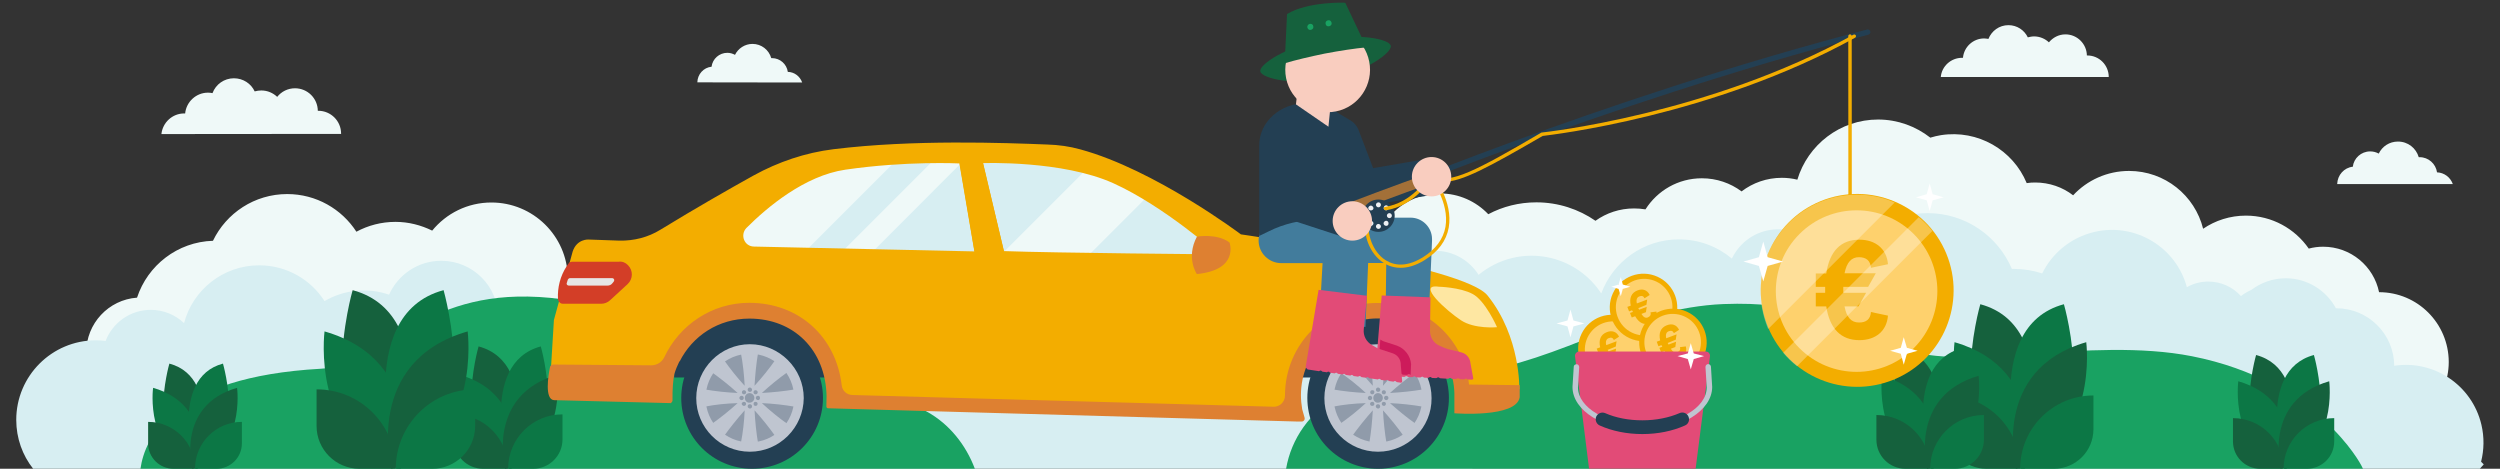 <?xml version="1.0" encoding="utf-8"?>
<!-- Generator: Adobe Illustrator 27.5.0, SVG Export Plug-In . SVG Version: 6.00 Build 0)  -->
<svg version="1.1" id="Layer_1" xmlns="http://www.w3.org/2000/svg" xmlns:xlink="http://www.w3.org/1999/xlink" x="0px" y="0px"
	 viewBox="0 0 1600 300" style="enable-background:new 0 0 1600 300;" xml:space="preserve">
<rect x="0" y="0" width="1600" height="300" fill="#333333" stroke="none"/>
<style type="text/css">
	.st0{fill:#EFF9F8;}
	.st1{fill:#D7EEF2;}
	.st2{fill:#19A262;}
	.st3{fill:#15613D;}
	.st4{fill:#0C7745;}
	.st5{fill:#F3AD00;}
	.st6{fill:#FED16D;}
	.st7{fill:#E24B77;}
	.st8{fill:#BFC5D0;}
	.st9{fill:#233F53;}
	.st10{fill:#FFFFFF;}
	.st11{fill:#909BAA;}
	.st12{fill:#D33E27;}
	.st13{fill:#DE8031;}
	.st14{fill:#E6E6E5;}
	.st15{fill:#FEE7A2;}
	.st16{fill:#427C9C;}
	.st17{fill:#CD1B5B;}
	.st18{fill:#A37038;}
	.st19{fill:#EEF0F3;}
	.st20{fill:#F9CDBF;}
	.st21{fill:#F7CDC0;}
	.st22{enable-background:new    ;}
	.st23{opacity:0.3;}
</style>
<g>
	<g>
		<path class="st0" d="M1522.6,187C1522.5,187,1522.5,187,1522.6,187c-3.4-16.6-18.1-29.1-35.8-29.1c-3.2,0-6.2,0.4-9.2,1.2
			c-8.8-12.7-23.5-21.1-40.2-21.1c-10.2,0-19.6,3.1-27.4,8.4c-5.3-21.3-24.5-37-47.4-37c-14.1,0-26.9,6-35.8,15.6
			c-6.7-5.2-15.2-8.2-24.3-8.2c-1.8,0-3.7,0.1-5.4,0.4c-8.8-21.2-31.2-34.4-54.9-30.7c-2.3,0.4-4.6,0.9-6.8,1.6
			c-9.2-7.2-20.8-11.6-33.4-11.6c-24.4,0-45,16.2-51.7,38.5c-3.2-0.8-6.5-1.2-9.9-1.2c-9.7,0-18.6,3.2-25.8,8.7
			c-7.1-5.3-15.9-8.4-25.4-8.4c-15.2,0-28.5,7.9-36.1,19.9c-2.4-0.4-4.8-0.6-7.3-0.6c-9.2,0-17.7,2.9-24.7,7.9
			c-10.7-7.4-23.8-11.8-37.8-11.8c-11.1,0-21.6,2.7-30.8,7.6c-7.8-8.2-18.8-13.3-30.9-13.3c-15.3,0-28.8,8.1-36.3,20.2
			c-3.1-0.4-6.2-0.7-9.4-0.7c-29,0-53.6,18.5-62.8,44.3c-5.3-2.4-11.2-3.7-17.5-3.7c-14.5,0-27.3,7.2-35,18.2
			c-5.3-17.6-21.6-30.4-40.9-30.4c-22.5,0-41,17.5-42.5,39.6c-2.6,1-5,2.3-7.3,3.7c-9.7-9.6-23.1-15.5-37.8-15.5
			c-13.6,0-26.1,5.1-35.6,13.4c-8.9-24.2-32.2-41.5-59.6-41.5c-17.4,0-33.2,7-44.6,18.4c0.2-1.7,0.3-3.4,0.3-5.1
			c0-22.1-17.9-40.1-40.1-40.1c-18.9,0-34.7,13-38.9,30.6c-3.8-1.2-7.9-1.9-12.1-1.9c-9.2,0-17.7,3.1-24.5,8.3
			c-4.2-2-8.8-3.4-13.6-4.1c-0.5-26.5-22.2-47.9-48.9-47.9c-15.3,0-28.9,7-37.9,18c-7.1-3.5-15.1-5.6-23.5-5.6
			c-9.1,0-17.6,2.3-25,6.3c-9.4-14.5-25.7-24.1-44.3-24.1c-20.9,0-39,12.2-47.5,29.9c-22.7,0.7-41.8,15.7-48.6,36.4
			c-18.2,1.3-32.5,16.5-32.5,35c0,19.4,15.7,35.1,35.1,35.1c8.3,0,15.9-2.9,21.9-7.7c7.6,4.2,16.3,6.6,25.6,6.6
			c20.9,0,39-12.2,47.5-29.9c8.5-0.3,16.4-2.5,23.4-6.3c9.4,14.5,25.7,24.1,44.3,24.1c18.3,0,34.4-9.3,43.8-23.4
			c3.4,1.3,6.9,2.2,10.6,2.8c0.5,26.5,22.2,47.9,48.9,47.9c16.9,0,31.8-8.6,40.6-21.6c1.5,0.2,3,0.3,4.6,0.3
			c18.9,0,34.7-13,38.9-30.6c3.8,1.2,7.9,1.9,12.1,1.9c8.8,0,16.8-2.8,23.4-7.6c-1.6,5.6-2.5,11.6-2.5,17.7
			c0,20.4,9.6,38.6,24.6,50.2h77.7c2.9-2.2,5.6-4.7,8-7.4c1.3,2.6,2.8,5,4.5,7.4h130.1c9.6-7.2,16.1-18.4,17-31.1
			c7.8-3.1,14.5-8.4,19.3-15.2c5.3,17.6,21.6,30.4,40.9,30.4c12.5,0,23.7-5.3,31.5-13.9c12.2,13.1,29.5,21.3,48.8,21.3
			c25.4,0,47.4-14.2,58.7-35c12.2,13,29.5,21.2,48.7,21.2c28.9,0,53.4-18.3,62.7-44c15.1-0.1,28.4-8,35.9-19.9
			c2.4,0.4,4.8,0.6,7.3,0.6c9.7,0,18.6-3.2,25.8-8.7c7.1,5.3,15.9,8.4,25.4,8.4c15.6,0,29.2-8.3,36.6-20.8c7.5,3.9,16,6.1,25,6.1
			c7.6,0,14.8-1.6,21.3-4.4c10,6.2,22.2,9,34.7,7c5-0.8,9.6-2.3,13.9-4.3c7.4,8.7,18.3,14.2,30.6,14.2c8.5,0,16.3-2.6,22.8-7.1
			c8.1,9.6,19.8,16,33,17.2c5.9,14.8,20.3,25.2,37.2,25.2c5.9,0,11.5-1.3,16.6-3.6c7.4,4.5,16.1,7.1,25.4,7.1
			c11.4,0,21.9-3.9,30.2-10.4c3.2,2,6.7,3.5,10.4,4.4c0,0.6,0,1.3,0,1.9c0,24.6,20,44.6,44.6,44.6c24.6,0,44.6-20,44.6-44.6
			C1567.1,206.9,1547.2,187,1522.6,187z"/>
	</g>
	<g>
		<path class="st1" d="M942.3,185.9l-3.6,1.2c-6-8.3-15.7-13.7-26.7-13.7c-15.3,0-28.2,10.5-31.8,24.6c-6.1-2.4-12.7-3.7-19.6-3.7
			c-22.8,0-42.3,14.4-49.9,34.5c-5.6-2-11.7-3.1-18-3.1c-18.6,0-34.9,9.6-44.3,24.1l-2.9,0.9c2-3.4,3.4-7.1,4-11.2
			c2.9-17.9-9.1-34.8-27-37.7s-34.8,9.1-37.7,27c-0.2,1.3-0.3,2.6-0.4,3.9c-12,1.2-22.6,7.3-29.5,16.4c-2.7-5.1-6.2-9.9-10.4-14.2
			c-22.1-22.1-57.4-22.8-80.4-2.3c-1.4-1.8-3-3.6-4.7-5.3c-22.9-22.9-60-22.9-82.9,0c-1.5,1.5-2.8,3-4.1,4.5
			c-6.8-19.3-25.2-33.1-46.9-33.1c-12.5,0-24,4.6-32.7,12.3c-5.1-6.5-13.1-10.7-22-10.7c-8.7,0-16.5,4-21.6,10.2
			c-5.4-4.4-12.2-7.1-19.7-7.1c-3.7,0-7.3,0.7-10.6,1.9c0-0.6,0-1.2,0-1.9c0-20.2-16.3-36.5-36.5-36.5c-14.9,0-27.7,8.9-33.4,21.7
			c-13.5-4.7-28.7-3.3-41.3,4.1c-8.8-13.8-24.3-22.9-41.8-22.9c-23.1,0-42.5,15.7-48.1,37c-5.6-5.3-13.1-8.5-21.3-8.5
			c-13.2,0-24.5,8.3-28.9,19.9c-2.1-0.3-4.1-0.4-6.3-0.4c-28.1,0-50.9,22.8-50.9,50.9c0,11.8,4,22.7,10.8,31.3h921.1v-81.3
			c1.6-3.9,2.5-8.1,2.5-12.6s-0.9-8.7-2.5-12.6V185.9z"/>
	</g>
	<g>
		<path class="st1" d="M1588.1,271.8c-6-25.4-30.5-41.6-55.8-37.7c-0.1-20.3-16.6-36.8-37-36.8c-0.1,0-0.2,0-0.3,0
			c-6.2-11.4-18.2-19.2-32.1-19.2c-8.3,0-15.9,2.8-22,7.4c-2.4,1.1-4.7,2.4-6.7,4c-5.1-5.7-12.6-9.3-20.9-9.3c-5,0-9.7,1.3-13.7,3.6
			c-6.9-25.6-32.9-41.4-59-35.4c-15.2,3.5-27.2,13.6-33.6,26.6c-5.7-1.9-11.9-2.9-18.2-2.9c-0.4,0-0.8,0-1.2,0
			c-8.9-21-29.7-35.7-54-35.7c-5.6,0-10.9,0.8-16,2.2c-7.7-8.5-18.9-13.8-31.3-13.8c-16.6,0-31,9.6-37.9,23.6
			c-4.9-1.6-10.3-2.1-15.7-1.2c-11,1.8-19.8,8.9-24.3,18.3c-9.2-7.7-21-12.3-33.9-12.3c-22.8,0-42.2,14.4-49.7,34.6
			c-7.2-11-18.5-19.4-32.3-22.7c-16.9-4-33.7,0.5-46.2,10.8c-5.8-9.2-16.1-15.4-27.8-15.4c-15.6,0-28.7,10.9-32,25.6l-0.8-0.3V300
			h701.4l2.5-2.8l-1.7-1.7C1589.8,287.9,1590,279.9,1588.1,271.8z"/>
	</g>
	<g>
		<path class="st2" d="M1402.9,228c-65-12.8-148,10.2-184-4.8c-44.1-18.4-67.7-30.5-115.9-28.6c-28.3,1.1-58.9,10.7-78.8,18.7
			c-28.2,11.4-53.7,21.3-84.1,26.2c-27.9,4.5-58.2,1.7-83.1,14.2c-18.5,9.3-30.7,27.3-33.9,46.3h689.2l-1.1-2.2
			C1511.2,297.8,1483.5,243.9,1402.9,228z"/>
	</g>
	<g>
		<path class="st2" d="M427,213.6c-20.6-9.2-48.7-23.1-89.2-23.8c-71.1-1.2-94.1,44.1-132.6,46.2c-94.8,5.3-112.5,44.1-115.3,64h534
			c-5.7-15.2-16.3-28.6-30.6-36.5c-25.3-13.9-51.2-26.8-79.7-31.8C482.7,226.2,455.7,226.3,427,213.6z"/>
	</g>
	<g>
		<g>
			<path class="st3" d="M326.8,300c0,0,20.3-67.3-20.5-78.3C306.3,221.7,287,287.7,326.8,300z"/>
		</g>
		<g>
			<path class="st4" d="M325.6,300c0,0-20.3-67.3,20.5-78.3C346.1,221.7,365.3,287.7,325.6,300z"/>
		</g>
		<g>
			<path class="st4" d="M327.5,300c0,0,12.2-47.1-33.5-60.2C294,239.8,287.7,288.5,327.5,300z"/>
		</g>
		<g>
			<path class="st3" d="M323.2,300c0,0-12.2-47.1,33.5-60.2C356.7,239.8,363,288.5,323.2,300z"/>
		</g>
		<g>
			<path class="st3" d="M325.2,300h-16c-10.4,0-18.8-8.4-18.8-18.8v-16l0,0C309.6,265.1,325.2,280.7,325.2,300L325.2,300z"/>
		</g>
		<g>
			<path class="st4" d="M325.2,300h16c10.4,0,18.8-8.4,18.8-18.8v-16l0,0C340.8,265.1,325.2,280.7,325.2,300L325.2,300z"/>
		</g>
	</g>
	<g>
		<g>
			<path class="st3" d="M255.7,300c0,0,29.7-98.3-30-114.3C225.7,185.7,197.6,282.1,255.7,300z"/>
		</g>
		<g>
			<path class="st4" d="M253.9,300c0,0-29.7-98.3,30-114.3C283.8,185.7,311.9,282.1,253.9,300z"/>
		</g>
		<g>
			<path class="st4" d="M256.6,300c0,0,17.8-68.7-48.9-87.9C207.7,212.1,198.6,283.2,256.6,300z"/>
		</g>
		<g>
			<path class="st3" d="M250.4,300c0,0-17.8-68.7,48.9-87.9C299.3,212.1,308.5,283.2,250.4,300z"/>
		</g>
		<g>
			<path class="st3" d="M253.3,300H230c-15.1,0-27.4-12.3-27.4-27.4v-23.4l0,0C230.7,249.1,253.3,271.9,253.3,300L253.3,300z"/>
		</g>
		<g>
			<path class="st4" d="M253.3,300h23.4c15.1,0,27.4-12.3,27.4-27.4v-23.4l0,0C276.1,249.1,253.3,271.9,253.3,300L253.3,300z"/>
		</g>
	</g>
	<g>
		<g>
			<path class="st3" d="M126.1,300c0,0,17.5-57.9-17.7-67.3C108.4,232.7,91.9,289.4,126.1,300z"/>
		</g>
		<g>
			<path class="st4" d="M125,300c0,0-17.5-57.9,17.7-67.3C142.7,232.7,159.2,289.4,125,300z"/>
		</g>
		<g>
			<path class="st4" d="M126.7,300c0,0,10.5-40.4-28.7-51.8C97.9,248.2,92.5,290.1,126.7,300z"/>
		</g>
		<g>
			<path class="st3" d="M123,300c0,0-10.5-40.4,28.7-51.8C151.8,248.2,157.2,290.1,123,300z"/>
		</g>
		<g>
			<path class="st3" d="M124.8,300H111c-8.9,0-16.2-7.2-16.2-16.2V270l0,0C111.3,270,124.8,283.4,124.8,300L124.8,300z"/>
		</g>
		<g>
			<path class="st4" d="M124.8,300h13.8c8.9,0,16.2-7.2,16.2-16.2V270l0,0C138.2,270,124.8,283.4,124.8,300L124.8,300z"/>
		</g>
	</g>
	<g>
		<g>
			<path class="st3" d="M1295,300c0,0,27.3-90.5-27.6-105.3C1267.4,194.7,1241.5,283.4,1295,300z"/>
		</g>
		<g>
			<path class="st4" d="M1293.3,300c0,0-27.3-90.5,27.6-105.3C1320.9,194.7,1346.8,283.4,1293.3,300z"/>
		</g>
		<g>
			<path class="st4" d="M1295.9,300c0,0,16.4-63.3-45-81C1250.9,219,1242.4,284.5,1295.9,300z"/>
		</g>
		<g>
			<path class="st3" d="M1290.2,300c0,0-16.4-63.3,45-81C1335.2,219,1343.6,284.5,1290.2,300z"/>
		</g>
		<g>
			<path class="st3" d="M1292.9,300h-21.6c-14,0-25.3-11.3-25.3-25.3v-21.6l0,0C1271.9,253.1,1292.9,274.2,1292.9,300L1292.9,300z"
				/>
		</g>
		<g>
			<path class="st4" d="M1292.9,300h21.6c14,0,25.3-11.3,25.3-25.3v-21.6l0,0C1313.8,253.1,1292.9,274.2,1292.9,300L1292.9,300z"/>
		</g>
	</g>
	<g>
		<g>
			<path class="st3" d="M1463,300c0,0,18.9-62.6-19.1-72.8C1443.9,227.2,1426,288.6,1463,300z"/>
		</g>
		<g>
			<path class="st4" d="M1461.8,300c0,0-18.9-62.6,19.1-72.8C1480.9,227.2,1498.8,288.6,1461.8,300z"/>
		</g>
		<g>
			<path class="st4" d="M1463.6,300c0,0,11.3-43.7-31.1-56C1432.5,244,1426.6,289.3,1463.6,300z"/>
		</g>
		<g>
			<path class="st3" d="M1459.6,300c0,0-11.3-43.7,31.1-56C1490.7,244,1496.6,289.3,1459.6,300z"/>
		</g>
		<g>
			<path class="st3" d="M1461.5,300h-14.9c-9.7,0-17.5-7.8-17.5-17.5v-14.9l0,0C1447,267.6,1461.5,282.1,1461.5,300L1461.5,300z"/>
		</g>
		<g>
			<path class="st4" d="M1461.5,300h14.9c9.7,0,17.5-7.8,17.5-17.5v-14.9l0,0C1476,267.6,1461.5,282.1,1461.5,300L1461.5,300z"/>
		</g>
	</g>
	<g>
		<g>
			<path class="st3" d="M1236.9,300c0,0,20.1-66.5-20.3-77.3C1216.6,222.7,1197.6,287.9,1236.9,300z"/>
		</g>
		<g>
			<path class="st4" d="M1235.6,300c0,0-20.1-66.5,20.3-77.3C1255.9,222.7,1274.9,287.9,1235.6,300z"/>
		</g>
		<g>
			<path class="st4" d="M1237.5,300c0,0,12-46.4-33-59.5C1204.5,240.5,1198.2,288.6,1237.5,300z"/>
		</g>
		<g>
			<path class="st3" d="M1233.3,300c0,0-12-46.4,33-59.5C1266.3,240.5,1272.6,288.6,1233.3,300z"/>
		</g>
		<g>
			<path class="st3" d="M1235.3,300h-15.8c-10.3,0-18.6-8.3-18.6-18.6v-15.8l0,0C1219.9,265.6,1235.3,281,1235.3,300L1235.3,300z"/>
		</g>
		<g>
			<path class="st4" d="M1235.3,300h15.8c10.3,0,18.6-8.3,18.6-18.6v-15.8l0,0C1250.7,265.6,1235.3,281,1235.3,300L1235.3,300z"/>
		</g>
	</g>
	<g>
		<path class="st0" d="M218.3,85.7c0-0.1,0-0.1,0-0.2c0-8.1-6.6-14.6-14.6-14.6c-0.1,0-0.2,0-0.3,0c-0.1-8-6.6-14.4-14.6-14.4
			c-4.6,0-8.7,2.1-11.4,5.5c-2.6-2.5-6.2-4.1-10.1-4.1c-1.5,0-2.9,0.2-4.3,0.6c-2.3-5-7.4-8.4-13.3-8.4c-6.3,0-11.6,3.9-13.7,9.5
			c-1-0.2-1.9-0.3-2.9-0.3c-7.6,0-13.9,5.9-14.6,13.3c-0.2,0-0.4,0-0.6,0c-7.6,0-13.8,5.8-14.6,13.2L218.3,85.7L218.3,85.7z"/>
	</g>
	<g>
		<path class="st0" d="M513.4,52.8c-1.4-3.9-4.9-6.7-9.2-6.8c-0.7-5-5-8.8-10.1-8.8c-0.2,0-0.3,0-0.5,0c-1.5-5.3-6.3-9.1-12-9.1
			c-4.9,0-9.2,2.9-11.2,7c-1.5-0.8-3.1-1.3-4.9-1.3c-5.2,0-9.5,3.9-10.1,8.9c-5.1,0.5-9,4.8-9.1,10L513.4,52.8L513.4,52.8z"/>
	</g>
	<g>
		<path class="st0" d="M1569.8,117.8c-1.6-4.4-5.5-7.3-10.1-7.5c-0.8-5.5-5.5-9.7-11.1-9.7c-0.2,0-0.3,0-0.6,0
			c-1.7-5.8-6.9-10-13.3-10c-5.5,0-10.1,3.1-12.3,7.7c-1.7-0.9-3.4-1.4-5.5-1.4c-5.8,0-10.5,4.4-11.1,9.8c-5.6,0.6-9.8,5.3-10,11.1
			H1569.8L1569.8,117.8z"/>
	</g>
	<g>
		<path class="st0" d="M1349.6,49.3L1349.6,49.3c0-7.7-6.2-13.8-13.7-13.8c-0.1,0-0.3,0-0.3,0c-0.1-7.4-6.2-13.5-13.7-13.5
			c-4.4,0-8.1,2.1-10.6,5.1c-2.4-2.3-5.8-3.8-9.5-3.8c-1.4,0-2.7,0.3-4,0.6c-2.2-4.6-6.9-7.8-12.4-7.8c-5.9,0-10.8,3.7-12.8,8.8
			c-0.9-0.1-1.8-0.3-2.7-0.3c-7.2,0-13,5.5-13.6,12.4c-0.3,0-0.4,0-0.6,0c-7.1,0-13,5.4-13.6,12.3h107.6L1349.6,49.3L1349.6,49.3z"
			/>
	</g>
	<g>
		<g>
			<g>
				<g>
					<g>
						<g>
							<g>
								
									<ellipse transform="matrix(0.436 -0.9 0.9 0.436 380.601 1054.452)" class="st5" cx="1032" cy="223.4" rx="21.6" ry="21.6"/>
							</g>
						</g>
						<g>
							<g>
								
									<ellipse transform="matrix(0.987 -0.162 0.162 0.987 -22.553 170.484)" class="st6" cx="1032.1" cy="223.3" rx="18" ry="18"/>
							</g>
						</g>
						<g>
							<g>
								<path class="st5" d="M1036.7,226.6l3.8-0.5c1,3.3-0.5,6.2-4,7.4c-3.8,1.5-7.1,0-9.6-4.4l-2.2,0.8l-1.1-2.9l1.9-0.7l-0.3-0.5
									c-0.1-0.1-0.1-0.4-0.3-0.5l-1.9,0.7l-1.1-2.9l2.2-0.8c-1.1-4.9,0.4-8.2,4.2-9.7c3.4-1.4,6.4-0.3,7.9,2.9l-3.3,2.1
									c-0.7-1.5-1.8-1.8-3.3-1.2c-1.5,0.5-2.2,2.1-1.6,4.5l6.6-2.5l-0.5,3.4l-5.2,2.1l0.3,0.5c0.1,0.1,0.1,0.4,0.3,0.5l4.8-1.8
									l-0.5,3.4l-2.9,1.1c1.4,2.2,2.7,2.9,4.2,2.2C1036.6,229.2,1037.3,228.1,1036.7,226.6z"/>
							</g>
						</g>
					</g>
				</g>
				<g>
					<g>
						<g>
							<g>
								
									<ellipse transform="matrix(0.417 -0.909 0.909 0.417 434.531 1070.653)" class="st5" cx="1051.6" cy="196.7" rx="21.6" ry="21.6"/>
							</g>
						</g>
						<g>
							<g>
								
									<ellipse transform="matrix(0.908 -0.42 0.42 0.908 14.651 459.802)" class="st6" cx="1051.8" cy="196.6" rx="18.1" ry="18.1"/>
							</g>
						</g>
						<g>
							<g>
								<path class="st5" d="M1056.3,199.9l3.8-0.5c1,3.3-0.5,6.2-4,7.4c-3.8,1.5-7.1,0-9.6-4.4l-2.2,0.8l-1.1-2.9l1.9-0.7l-0.3-0.5
									c-0.1-0.1-0.1-0.4-0.3-0.5l-1.9,0.7l-1.1-2.9l2.2-0.8c-1.1-4.9,0.4-8.2,4.2-9.7c3.4-1.4,6.4-0.3,7.9,2.9l-3.3,2.1
									c-0.7-1.5-1.8-1.8-3.3-1.2c-1.5,0.5-2.2,2.1-1.6,4.5l6.6-2.5l-0.5,3.4l-5.2,2.1l0.3,0.5c0.1,0.1,0.1,0.4,0.3,0.5l4.8-1.8
									l-0.5,3.4l-2.9,1.1c1.4,2.2,2.7,2.9,4.2,2.2C1056.1,202.5,1056.8,201.4,1056.3,199.9z"/>
							</g>
						</g>
					</g>
				</g>
				<g>
					<g>
						<g>
							<g>
								
									<ellipse transform="matrix(0.417 -0.909 0.909 0.417 425.251 1100.826)" class="st5" cx="1070.4" cy="219" rx="21.6" ry="21.6"/>
							</g>
						</g>
						<g>
							<g>
								<path class="st6" d="M1087.4,212.5c3.6,9.3-1.1,19.8-10.4,23.4c-9.3,3.6-19.8-1.1-23.4-10.4c-3.6-9.3,1.1-19.8,10.4-23.4
									C1073.4,198.5,1083.9,203.2,1087.4,212.5z"/>
							</g>
						</g>
						<g>
							<g>
								<path class="st5" d="M1075.1,222.2l3.8-0.5c1,3.3-0.5,6.2-4,7.4c-3.8,1.5-7.1,0-9.6-4.4l-2.2,0.8l-1.1-2.9l1.9-0.7l-0.3-0.5
									c-0.1-0.1-0.1-0.4-0.3-0.5l-1.9,0.7l-1.1-2.9l2.2-0.8c-1.1-4.9,0.4-8.2,4.2-9.7c3.4-1.4,6.4-0.3,7.9,2.9l-3.3,2.1
									c-0.7-1.5-1.8-1.8-3.3-1.2c-1.5,0.5-2.2,2.1-1.6,4.5l6.6-2.5l-0.5,3.4l-5.2,2.1l0.3,0.5c0.1,0.1,0.1,0.4,0.3,0.5l4.8-1.8
									l-0.5,3.4l-2.9,1.1c1.4,2.2,2.7,2.9,4.2,2.2C1075,224.8,1075.7,223.7,1075.1,222.2z"/>
							</g>
						</g>
					</g>
				</g>
				<g>
					<g>
						<path class="st7" d="M1017,300h68.2l9.2-72.1c0.1-1.5-1-2.9-2.6-2.9h-81.2c-1.5,0-2.7,1.4-2.6,2.9L1017,300z"/>
					</g>
				</g>
				<g>
					<g>
						<path class="st8" d="M1051.1,275.2c-24.6,0-44.7-12.3-44.7-27.5v-0.1l0.8-12.9c0-1,1-1.6,1.9-1.6c1,0,1.6,1,1.6,1.9l-0.8,12.9
							c0,13.1,18.5,23.9,41.2,23.9s41.2-10.7,41.2-23.9l-0.8-13c0-1,0.7-1.8,1.6-1.9c1,0,1.8,0.7,1.9,1.6l0.8,13
							C1095.8,262.8,1075.8,275.2,1051.1,275.2z"/>
					</g>
				</g>
				<g>
					<g>
						<path class="st9" d="M1051.1,277.8c-9.8,0-19.3-1.9-27.3-5.5c-2.2-1-3.1-3.6-2.2-5.7c1-2.2,3.6-3.1,5.7-2.2
							c6.8,3,15,4.6,23.8,4.6c8.6,0,16.8-1.6,23.8-4.6c2.2-1,4.8,0,5.7,2.2c1,2.2,0,4.8-2.2,5.7
							C1070.4,275.9,1060.9,277.8,1051.1,277.8z"/>
					</g>
				</g>
			</g>
			<g>
				<g>
					<polygon class="st10" points="1005.1,198.1 1007,205.1 1014,207 1007,208.9 1005.1,215.9 1003.2,208.9 996.2,207 1003.2,205.1 
											"/>
				</g>
			</g>
			<g>
				<g>
					<polygon class="st10" points="1037.3,177.3 1038.6,182.1 1043.4,183.5 1038.6,184.9 1037.3,189.6 1035.9,184.9 1031.2,183.5 
						1035.9,182.1 					"/>
				</g>
			</g>
			<g>
				<g>
					<polygon class="st10" points="1082.1,219.6 1084,226.2 1090.6,227.9 1084,229.8 1082.1,236.4 1080.2,229.8 1073.6,227.9 
						1080.2,226.2 					"/>
				</g>
			</g>
		</g>
		<g>
			<g>
				<g>
					<g>
						<g>
							<rect x="431.5" y="197.2" class="st9" width="519.6" height="44.4"/>
						</g>
						<g>
							<path class="st1" d="M436,158.9c0,0,97.8-70.3,183-60.9c85.3,9.4,109.5,7.4,181.2,68.8l-248.3,9.3L436,158.9z"/>
						</g>
						<g>
							<g>
								<path class="st0" d="M695.8,107.9l-61.5,61.5l32.7,1.2l26.3-3.8l41.7-41.7C723.2,119.1,709.9,113.1,695.8,107.9z"/>
							</g>
							<g>
								<path class="st0" d="M453.2,166.7l54.2,2.1l72.2-72.2c-26,2.9-46.2,4.6-64,7.8L453.2,166.7z"/>
							</g>
							<g>
								<path class="st0" d="M618.7,100.8c-5.1-1.5-10.1-3-15.3-4.2l-70.2,70.2l18.9,0.7L618.7,100.8z"/>
							</g>
						</g>
						<g>
							<path class="st5" d="M952.1,189.2c-15-19-157.9-39.2-157.9-39.2s-55-41.4-102.8-54.4c-6.8-1.9-13.9-2.9-21.1-3.1
								c-27.5-1.1-85.9-3.3-136.9,3c-17.9,2.2-35.3,8.1-51.1,16.8c-15.3,8.5-36.9,20.8-59.6,34.7c-7.9,4.9-17.1,7.2-26.3,7
								l-19.8-0.7c0,0-7.4-0.5-10.1,7.7l-12,43.8l-2.6,42.7l69.7,6l4-1.8c0-27.8,26.5-52.1,54.4-51.4c26.9,0.5,53.1,24.5,53.1,51.4
								c0,1.8,0,4.6-0.1,6.3l295.6,8.2c-1.2-4.4-0.4-10.5-0.4-15.2c0-27.3,25.8-50.2,53.2-50.2s52.8,24.3,52.8,51.7
								c0,1.4,0.8,3.6,0.7,4.8l37.5-8.2C972.3,248.9,973.4,215.8,952.1,189.2z M482.5,157.8c-6.2-0.1-9-7.5-4.8-11.9
								c13.3-13.3,37.3-33.5,63.3-37.3c39.1-5.7,73-4,73-4l9.6,56.3L482.5,157.8z M642.5,160.7l-13.3-56.3c0,0,50.7-1.9,83.4,12.9
								s67.1,45.5,67.1,45.5S675.4,161.9,642.5,160.7z"/>
						</g>
						<g>
							<path class="st11" d="M843.8,254.7c0,21.1,17.1,38.3,38.3,38.3c21.1,0,38.3-17.2,38.3-38.3c0-21.2-17.1-38.3-38.3-38.3
								C860.9,216.4,843.8,233.5,843.8,254.7z"/>
						</g>
						<g>
							<path class="st11" d="M440.4,254.7c0,21.1,17.2,38.3,38.3,38.3c21.1,0,38.2-17.2,38.2-38.3c0-21.2-17.1-38.3-38.2-38.3
								C457.5,216.4,440.4,233.5,440.4,254.7z"/>
						</g>
						<g>
							<path class="st9" d="M836.7,254.7c0,25,20.2,45.3,45.3,45.3c24.9,0,45.3-20.2,45.3-45.3c0-25-20.4-45.4-45.3-45.4
								C856.9,209.5,836.7,229.7,836.7,254.7z M850.6,254.7c0-17.4,13.9-31.5,31.3-31.5c17.4,0,31.3,14.1,31.3,31.5
								c0,17.2-13.9,31.3-31.3,31.3C864.7,286.1,850.6,272,850.6,254.7z"/>
						</g>
						<g>
							<path class="st8" d="M881.9,289.1c-19,0-34.3-15.5-34.3-34.3c0-19,15.5-34.5,34.3-34.5c19,0,34.3,15.5,34.3,34.5
								C916.4,273.7,900.9,289.1,881.9,289.1L881.9,289.1z M881.9,226.4c-15.7,0-28.3,12.7-28.3,28.4c0,15.6,12.7,28.3,28.3,28.3
								s28.3-12.7,28.3-28.3C910.4,239.1,897.6,226.4,881.9,226.4L881.9,226.4z"/>
						</g>
						<g>
							<path class="st8" d="M852.9,260.3c7.1-1.4,14.1-2.1,21.2-2.3c-5.2,4.8-10.8,9.3-16.7,13.4c2.6,2.7,5.2,5.3,7.8,7.9
								c4.1-5.7,8.6-11.3,13.4-16.7c-0.4,7.1-1.1,14.2-2.3,21.3c3.7,0,7.4,0,11.1,0c-1.2-7-1.9-14.1-2.3-21.3
								c4.8,5.3,9.3,10.9,13.4,16.7c2.6-2.6,5.2-5.2,7.8-7.9c-5.9-4.1-11.3-8.6-16.7-13.4c7.1,0.3,14.2,1.1,21.3,2.3
								c0-3.7,0-7.5,0-11.1c-7.1,1.2-14.1,1.9-21.3,2.3c5.3-4.8,10.8-9.3,16.7-13.4c-2.6-2.6-5.2-5.3-7.8-7.9
								c-4.1,5.9-8.6,11.3-13.4,16.7c0.4-7.1,1.1-14.2,2.3-21.3c-3.7,0-7.4,0-11.1,0c1.2,7.1,1.9,14.2,2.3,21.3
								c-4.8-5.2-9.3-10.8-13.4-16.7c-2.6,2.6-5.2,5.2-7.8,7.9c5.9,4.1,11.5,8.5,16.7,13.4c-7.1-0.3-14.2-1.1-21.2-2.3
								C852.9,252.8,852.9,256.7,852.9,260.3z M879.2,252c-0.5,0.5-1.4,0.5-1.9,0c-0.5-0.5-0.5-1.4,0-1.9c0.5-0.5,1.4-0.5,2.1,0
								C879.7,250.6,879.7,251.5,879.2,252z M883.4,249.4c0,0.8-0.5,1.4-1.4,1.4c-0.8,0-1.4-0.5-1.4-1.4c0-0.7,0.5-1.4,1.4-1.4
								C882.7,248,883.4,248.7,883.4,249.4z M886.6,252c-0.4,0.5-1.2,0.5-1.9,0c-0.5-0.5-0.5-1.4,0-1.9c0.5-0.5,1.4-0.5,1.9,0
								C887.1,250.6,887.1,251.5,886.6,252z M887.2,256.1c-0.8,0-1.4-0.7-1.4-1.4c0-0.8,0.5-1.4,1.4-1.4c0.7,0,1.4,0.5,1.4,1.4
								C888.6,255.4,887.9,256.1,887.2,256.1z M884.7,257.5c0.5-0.4,1.4-0.4,1.9,0c0.5,0.5,0.5,1.4,0,1.9c-0.4,0.5-1.2,0.5-1.9,0
								C884.2,258.8,884.2,258,884.7,257.5z M880.5,260.1c0-0.8,0.5-1.4,1.4-1.4s1.4,0.5,1.4,1.4c0,0.7-0.5,1.4-1.4,1.4
								C881.2,261.3,880.5,260.8,880.5,260.1z M878.9,254.7c0-1.8,1.4-3.1,3-3.1c1.8,0,3.1,1.4,3.1,3.1c0,1.6-1.4,3-3.1,3
								C880.3,257.9,878.9,256.4,878.9,254.7z M877.3,257.5c0.5-0.4,1.4-0.5,1.9,0c0.5,0.5,0.5,1.4,0.1,1.9c-0.7,0.5-1.5,0.5-2.1,0
								C876.7,258.8,876.7,258,877.3,257.5z M875.4,254.7c0-0.8,0.7-1.4,1.4-1.4c0.7,0,1.4,0.5,1.4,1.4c0,0.7-0.5,1.4-1.4,1.4
								C876,256.1,875.4,255.4,875.4,254.7z"/>
						</g>
						<g>
							<path class="st9" d="M436,254.7c0,25,20.2,45.3,45.3,45.3c25,0,45.4-20.2,45.4-45.3c0-25-20.4-45.4-45.4-45.4
								C456.2,209.5,436,229.7,436,254.7z M449.8,254.7c0-17.4,14.1-31.5,31.3-31.5c17.4,0,31.5,14.1,31.5,31.5
								c0,17.2-14.1,31.3-31.5,31.3C463.9,286.1,449.8,272.1,449.8,254.7z"/>
						</g>
						<g>
							<path class="st8" d="M479.9,289.1c-19,0-34.3-15.5-34.3-34.3c0-19,15.5-34.5,34.3-34.5s34.5,15.5,34.5,34.5
								C514.2,273.7,498.8,289.1,479.9,289.1L479.9,289.1z M479.9,226.4c-15.6,0-28.3,12.7-28.3,28.4c0,15.6,12.7,28.3,28.3,28.3
								c15.7,0,28.4-12.7,28.4-28.3C508.3,239.1,495.5,226.4,479.9,226.4L479.9,226.4z"/>
						</g>
						<g>
							<path class="st8" d="M450.8,260.3c7.1-1.4,14.1-2.1,21.3-2.3c-5.3,4.8-10.9,9.3-16.7,13.4c2.6,2.7,5.2,5.3,7.8,7.9
								c4.1-5.7,8.6-11.3,13.4-16.7c-0.3,7.1-1.1,14.2-2.5,21.3c3.8,0,7.4,0,11.1,0c-1.2-7-1.9-14.1-2.3-21.3
								c4.8,5.3,9.3,10.9,13.4,16.7c2.6-2.6,5.2-5.2,7.8-7.9c-5.9-4.1-11.3-8.6-16.5-13.4c7.1,0.3,14.1,1.1,21.2,2.3
								c0-3.7,0-7.5,0-11.1c-7.1,1.2-14.1,1.9-21.2,2.3c5.2-4.8,10.7-9.3,16.5-13.4c-2.6-2.6-5.2-5.3-7.8-7.9
								c-4.1,5.9-8.5,11.3-13.4,16.7c0.4-7.1,1.1-14.2,2.3-21.3c-3.7,0-7.4,0-11.1,0c1.4,7.1,2.1,14.2,2.5,21.3
								c-4.8-5.2-9.3-10.8-13.4-16.7c-2.6,2.6-5.2,5.2-7.8,7.9c5.7,4.1,11.3,8.5,16.7,13.4c-7.1-0.3-14.2-1.1-21.3-2.3
								C450.8,252.8,450.8,256.7,450.8,260.3z M477.1,252c-0.5,0.5-1.4,0.5-1.9,0c-0.5-0.5-0.5-1.4,0-1.9c0.5-0.5,1.4-0.5,1.9,0
								C477.7,250.6,477.7,251.5,477.1,252z M481.3,249.4c0,0.8-0.5,1.4-1.4,1.4c-0.7,0-1.4-0.5-1.4-1.4c0-0.7,0.5-1.4,1.4-1.4
								C480.6,248,481.3,248.7,481.3,249.4z M484.5,252c-0.5,0.5-1.4,0.5-1.9,0c-0.5-0.5-0.5-1.4,0-1.9c0.5-0.5,1.4-0.5,1.9,0
								C485.1,250.6,485.1,251.5,484.5,252z M485.2,256.1c-0.8,0-1.5-0.7-1.5-1.4c0-0.8,0.5-1.4,1.5-1.4c0.7,0,1.2,0.5,1.2,1.4
								C486.4,255.4,485.9,256.1,485.2,256.1z M482.6,257.5c0.5-0.4,1.4-0.4,1.9,0c0.5,0.5,0.5,1.4,0,1.9s-1.4,0.5-1.9,0
								C482.2,258.8,482.2,258,482.6,257.5z M478.5,260.1c0-0.8,0.5-1.4,1.4-1.4c0.8,0,1.4,0.5,1.4,1.4c0,0.7-0.5,1.4-1.4,1.4
								C479.1,261.3,478.5,260.8,478.5,260.1z M476.7,254.7c0-1.8,1.4-3.1,3-3.1c1.8,0,3.1,1.4,3.1,3.1c0,1.6-1.4,3-3.1,3
								C478.1,257.9,476.7,256.4,476.7,254.7z M475.2,257.5c0.5-0.4,1.4-0.5,1.9,0c0.5,0.5,0.5,1.4,0,1.9c-0.5,0.5-1.4,0.5-1.9,0
								C474.5,258.8,474.5,258,475.2,257.5z M473.2,254.7c0-0.8,0.7-1.4,1.4-1.4c0.8,0,1.4,0.5,1.4,1.4c0,0.7-0.5,1.4-1.4,1.4
								C473.9,256.1,473.2,255.4,473.2,254.7z"/>
						</g>
						<g>
							<path class="st12" d="M401.9,169.7L401.9,169.7c3.4,3.4,3.3,8.9-0.3,12.2l-11.2,10.3c-1.5,1.4-3.6,2.2-5.6,2.2h-24.6
								c-1.6,0-3-1.4-3.1-3l0,0c-0.4-7.4,1.5-14.8,5.5-20.9l1-1.5c0.5-1,1.6-1.5,2.6-1.5h29.8C398.2,167.2,400.3,168,401.9,169.7z"
								/>
						</g>
						<g>
							<path class="st13" d="M786.9,155.2c0,0,6.4,17.5-20.9,20.2c0,0-7.2-10.3,0-23.9C766,151.4,778.9,149.2,786.9,155.2z"/>
						</g>
						<g>
							<path class="st13" d="M430.4,256.4c-0.1-7.8,0.4-13.3,1.2-17.1c0.8-2.7,1.9-5.3,3.1-7.8c0.1-0.3,0.3-0.3,0.3-0.3l-0.1,0.3
								c8.2-16.5,24.9-27.6,44.7-27.6c28.6,0,48.7,20.2,49.4,49.4l-0.1,5.5v1.4c0,0.7,0.5,1.1,1.1,1.1l300.8,8.5h2.2
								c1.4,0,2.3-1.2,1.9-2.6l-1.5-5.3c-0.5-3-0.8-6-0.8-9c0-27.1,22-49.1,49.1-49.1c26.5,0,48.3,21.3,49.1,47.7v13
								c0,0,39.8,3.1,41.8-10.3v-7.7l-32.4-0.4c-3.3-29.4-28.3-52.2-58.7-52.2c-32.7,0-59.1,26.5-59.1,59.1v0.1
								c0,4.1-3.4,7.4-7.4,7.2l-269.5-7.5c-3.6-0.1-6.4-2.7-6.8-6.2c-3.6-31-27.3-52.8-59.2-52.8c-23.9,0-44.7,14.2-54.4,34.9
								c-1.5,3.1-4.8,5.1-8.2,5.1l-62.8-0.5c-1,0-1.9,0.7-2.1,1.6c-1.1,5.3-3.6,20.8,2.6,21.2l74.8,1.9
								C429.8,257.5,430.4,256.9,430.4,256.4z"/>
						</g>
						<g>
							<path class="st14" d="M364.1,182.8h24.5c1.4,0,2.6-0.5,3.4-1.6l0.8-1c0.7-1,0.1-2.2-1.1-2.2h-26.9c-0.5,0-1.1,0.4-1.4,1
								l-0.7,2.2C362.4,181.9,363.1,182.8,364.1,182.8z"/>
						</g>
						<g>
							<polygon class="st5" points="614.2,104.7 629.1,104.5 642.5,160.7 623.7,161.1 							"/>
						</g>
					</g>
					<g>
						<g>
							<path class="st15" d="M920.8,183.5c0,0,13.5,0.3,21.6,4.6c8.2,4.2,15.7,21.3,15.7,21.3s-14.4,1.4-23.2-4.5
								C926.1,199.1,906.1,181.4,920.8,183.5z"/>
						</g>
					</g>
				</g>
				<g>
					<path class="st16" d="M886.7,207.6l0.7-54.2l14.5,14.9H867c-7.9,0-14.5-6.4-14.5-14.5s6.4-14.5,14.4-14.5h34.9h1
						c7.5,0,13.7,6.2,13.7,13.7c0,0.4,0,1,0,1.2l-2.3,53.7L886.7,207.6z"/>
				</g>
				<g>
					<path class="st7" d="M942.9,242.2c0,0.4-0.4,0.8-1,0.8l-2.2-0.1c-0.3,0-0.5-0.1-0.7-0.3l0,0c-0.4-0.4-1-0.4-1.4-0.1l0,0
						c-0.1,0.1-0.4,0.3-0.7,0.3l-2.3-0.1c-0.3,0-0.5-0.1-0.7-0.3l0,0c-0.4-0.4-1-0.4-1.4-0.1l0,0c-0.1,0.1-0.4,0.3-0.7,0.3l-2.3-0.1
						c-0.3,0-0.5-0.1-0.7-0.3l0,0c-0.4-0.4-1-0.4-1.4-0.1l0,0c-0.1,0.1-0.4,0.3-0.7,0.3l-4.8-0.3c-0.3,0-0.5-0.1-0.7-0.3l0,0
						c-0.4-0.4-1-0.4-1.4-0.1l0,0c-0.1,0.1-0.4,0.3-0.7,0.3l-2.3-0.1c-0.3,0-0.5-0.1-0.7-0.3l0,0c-0.4-0.4-1-0.4-1.4-0.1l0,0
						c-0.1,0.1-0.4,0.3-0.7,0.3l-2.3-0.1c-0.3,0-0.5-0.1-0.7-0.3l0,0c-0.4-0.4-1-0.4-1.4-0.1l0,0c-0.1,0.1-0.4,0.3-0.7,0.3l-2.3-0.1
						c-0.3,0-0.5-0.1-0.7-0.3l0,0c-0.4-0.4-1-0.4-1.4-0.1l0,0c-0.1,0.1-0.4,0.3-0.7,0.3l-2.3-0.1c-0.3,0-0.5-0.1-0.7-0.3l0,0
						c-0.4-0.4-1-0.4-1.4-0.1l0,0c-0.1,0.1-0.4,0.3-0.7,0.3l-2.3-0.1c-0.3,0-0.5-0.1-0.7-0.3l0,0c-0.4-0.4-1-0.4-1.4-0.1l0,0
						c-0.1,0.1-0.4,0.3-0.7,0.3l-2.3-0.1c-0.3,0-0.5-0.1-0.7-0.3l0,0c-0.4-0.4-1-0.4-1.4-0.1l0,0c-0.1,0.1-0.4,0.3-0.7,0.3l-6.7-0.4
						c-0.3,0-0.5-0.1-0.7-0.3l-0.8-1h-0.1v-0.1l0,0l0,0l4.1-49.9l31.2,1.2l-0.3,21.5c0,4.1,2.3,7.8,6,9.4l3.3,1.5
						c0.7,0.3,1.4,0.5,2.1,0.7l8.6,2.1c3.3,0.8,5.7,3.7,5.9,7L942.9,242.2z"/>
				</g>
				<g>
					<path class="st9" d="M871.2,132.4c-4.7,0-9.1-2.9-10.8-7.5L849,95.1l-6.1-3.7l12-19.9l9.6,5.7c2.2,1.3,3.9,3.4,4.9,5.8
						l9.4,24.6l35.6-6.1l3.9,22.9l-45,7.7C872.5,132.3,871.9,132.4,871.2,132.4z"/>
				</g>
				<g>
					<path class="st16" d="M844.2,208.4l3.1-55.2l14.5,15.2H820c-7.9,0-14.5-6.4-14.5-14.5c0-7.9,6.4-14.6,14.5-14.6h41.7h0.8
						c7.5,0,13.7,6.2,13.7,13.7c0,0.5,0,1,0,1.5l-2.3,54.7L844.2,208.4z"/>
				</g>
				<g>
					<path class="st17" d="M894,221.2l-8.3-2.7c-0.4-0.1-0.7-0.3-1.1-0.5l-1.2-0.7l-1.6,20.4l0,0l0,0v0.1h0.1l0.8,1
						c0.1,0.1,0.4,0.3,0.7,0.3l6.7,0.4c0.3,0,0.5,0,0.7-0.3c0.4-0.3,1-0.3,1.4,0.1l0,0c0.1,0.1,0.4,0.3,0.7,0.3l2.3,0.1
						c0.3,0,0.5,0,0.7-0.3l0,0c0.4-0.3,1-0.3,1.4,0.1c0.1,0.1,0.4,0.3,0.7,0.3l2.3,0.1c0.3,0,0.5,0,0.7-0.3c0.4-0.3,1-0.3,1.4,0.1
						c0.1,0.1,0.3,0.1,0.4,0.3l0.3-7C902.7,227.9,899.1,223,894,221.2z"/>
				</g>
				<g>
					<path class="st7" d="M897.4,244.2c-0.1,0.4-0.5,0.8-1,0.7l-2.2-0.3c-0.3,0-0.4-0.1-0.7-0.4l0,0c-0.3-0.4-1-0.5-1.4-0.1l0,0
						c-0.3,0.1-0.4,0.3-0.7,0.1l-2.2-0.3c-0.3,0-0.4-0.1-0.7-0.4l0,0c-0.3-0.4-1-0.5-1.4-0.1l0,0c-0.3,0.1-0.4,0.3-0.7,0.1l-2.2-0.3
						c-0.3,0-0.4-0.1-0.7-0.4l0,0c-0.3-0.4-1-0.5-1.4-0.1l0,0c-0.3,0.1-0.4,0.3-0.7,0.1l-4.8-0.7c-0.3,0-0.4-0.1-0.7-0.4l0,0
						c-0.3-0.4-1-0.5-1.4-0.1l0,0c-0.3,0.1-0.4,0.3-0.7,0.1l-2.2-0.3c-0.3,0-0.4-0.1-0.7-0.4l0,0c-0.3-0.4-1-0.5-1.4-0.1l0,0
						c-0.3,0.1-0.4,0.3-0.7,0.1l-2.2-0.3c-0.3,0-0.4-0.1-0.7-0.4l0,0c-0.3-0.4-1-0.5-1.4-0.1l0,0c-0.3,0.1-0.4,0.3-0.7,0.1l-2.2-0.3
						c-0.3,0-0.4-0.1-0.7-0.4l0,0c-0.3-0.4-1-0.5-1.4-0.1l0,0c-0.3,0.1-0.4,0.3-0.7,0.1l-2.2-0.3c-0.3,0-0.4-0.1-0.7-0.4l0,0
						c-0.3-0.4-1-0.5-1.4-0.1l0,0c-0.3,0.1-0.4,0.3-0.7,0.1l-2.2-0.3c-0.3,0-0.4-0.1-0.7-0.4l0,0c-0.3-0.4-1-0.5-1.4-0.1l0,0
						c-0.3,0.1-0.4,0.3-0.7,0.1l-2.2-0.3c-0.3,0-0.4-0.1-0.7-0.4l0,0c-0.3-0.4-1-0.5-1.4-0.1l0,0c-0.3,0.1-0.4,0.3-0.7,0.1l-6.6-1
						c-0.3,0-0.4-0.1-0.7-0.4l-0.8-1h-0.1v-0.1l0,0l0,0l8.3-49.5l31,3.8l-2.1,21.5c-0.4,4.1,1.6,7.9,5.2,10l3.1,1.8
						c0.7,0.4,1.2,0.7,1.9,0.8l8.3,2.7c3.3,1.1,5.3,4.1,5.2,7.5L897.4,244.2z"/>
				</g>
				<g>
					<path class="st9" d="M872.3,140l-4.4-14.2c-2.5-8.1-3.1-16.5-1.9-25l1.1-7.8c0-14.9-13.7-27.1-30.6-27.1
						c-17,0-30.6,12-30.6,27.1v58l6.2-3c9.6-4.8,20.2-7.2,31-7.5L872.3,140z"/>
				</g>
				<g>
					<g>
						<path class="st9" d="M866.3,133.7c-0.7,0-1.2-0.4-1.5-1.1c-0.3-0.8,0.1-1.8,1-2.1c2.6-1,157.5-66.9,329.1-111.6
							c0.8-0.3,1.8,0.3,2.1,1.2c0.3,0.8-0.3,1.8-1.2,2.1C1024.3,66.8,869.5,132.8,867,133.7C866.6,133.6,866.5,133.7,866.3,133.7
							L866.3,133.7z"/>
					</g>
					<g>
						<path class="st18" d="M866.3,135.4c-1.4,0-2.6-0.8-3-2.1c-0.7-1.8,0.1-3.6,1.9-4.2c0.3-0.1,21.2-8.2,55.4-20.4
							c1.6-0.5,3.6,0.3,4.2,1.9c0.5,1.6-0.3,3.6-1.9,4.2c-34,12.2-55,20.2-55.2,20.4C867,135.2,866.6,135.4,866.3,135.4L866.3,135.4
							z"/>
					</g>
				</g>
				<g>
					<g>
						<path class="st9" d="M892.6,138c0,5.7-4.6,10.4-10.4,10.4c-5.7,0-10.4-4.6-10.4-10.4c0-5.7,4.6-10.3,10.4-10.3
							C887.9,127.7,892.6,132.3,892.6,138z"/>
					</g>
					<g>
						<g>
							<path class="st19" d="M883.8,131.1c0,0.8-0.7,1.6-1.6,1.6c-0.8,0-1.6-0.7-1.6-1.6c0-0.8,0.7-1.6,1.6-1.6
								C883.1,129.5,883.8,130.2,883.8,131.1z"/>
						</g>
						<g>
							<path class="st19" d="M883.8,144.9c0,0.8-0.7,1.6-1.6,1.6c-0.8,0-1.6-0.7-1.6-1.6c0-0.8,0.7-1.6,1.6-1.6
								C883.1,143.4,883.8,144.1,883.8,144.9z"/>
						</g>
						<g>
							<g>
								<path class="st19" d="M889.2,139.6c-0.8,0-1.6-0.7-1.6-1.6c0-0.8,0.7-1.6,1.6-1.6c0.8,0,1.6,0.7,1.6,1.6
									S890.1,139.6,889.2,139.6z"/>
							</g>
							<g>
								<path class="st19" d="M875.4,139.6c-0.8,0-1.6-0.7-1.6-1.6c0-0.8,0.7-1.6,1.6-1.6c0.8,0,1.6,0.7,1.6,1.6
									C876.9,138.9,876.2,139.6,875.4,139.6z"/>
							</g>
						</g>
						<g>
							<g>
								<path class="st19" d="M886,144.1c-0.7-0.7-0.7-1.6,0-2.3c0.7-0.7,1.6-0.7,2.3,0c0.5,0.7,0.5,1.6,0,2.3
									C887.7,144.7,886.7,144.7,886,144.1z"/>
							</g>
							<g>
								<path class="st19" d="M876.2,134.3c-0.7-0.7-0.7-1.6,0-2.2c0.7-0.7,1.6-0.7,2.3,0s0.7,1.6,0,2.2
									C877.8,134.8,876.9,134.8,876.2,134.3z"/>
							</g>
						</g>
						<g>
							<g>
								<path class="st19" d="M876.2,141.8c0.7-0.7,1.6-0.7,2.3,0s0.7,1.6,0,2.3s-1.6,0.7-2.3,0
									C875.6,143.4,875.6,142.5,876.2,141.8z"/>
							</g>
							<g>
								<path class="st19" d="M886,131.9c0.7-0.7,1.6-0.7,2.3,0c0.7,0.7,0.7,1.6,0,2.2c-0.7,0.7-1.6,0.7-2.3,0
									C885.3,133.6,885.5,132.6,886,131.9z"/>
							</g>
						</g>
					</g>
				</g>
				<g>
					<path class="st5" d="M896.3,171.4c-5.8,0-10-2.4-12.5-4.4c-8.7-6.8-11.8-19.6-9.3-27.1c0.2-0.6,0.8-0.9,1.4-0.7
						c0.6,0.2,0.9,0.8,0.7,1.4c-2.2,6.8,0.8,18.6,8.6,24.8c4.9,3.8,13.2,6.8,25.4-0.7c8.2-5.1,13.1-11.7,14.5-19.5
						c2.7-15.6-9.4-31.3-9.6-31.5c-0.4-0.5-0.3-1.1,0.2-1.5c0.5-0.4,1.1-0.3,1.5,0.2c0.5,0.7,12.9,16.6,10,33.2
						c-1.5,8.4-6.7,15.5-15.5,20.9C905.7,170.2,900.6,171.4,896.3,171.4z"/>
				</g>
				<g>
					<path class="st5" d="M886.7,134.5c-0.5,0-1-0.4-1.1-0.9c-0.1-0.6,0.3-1.1,0.9-1.2c16.9-2.6,26.1-17.4,26.2-17.5
						c0.3-0.5,1-0.7,1.5-0.4c0.5,0.3,0.7,1,0.4,1.5c-0.4,0.6-9.8,15.8-27.7,18.6C886.8,134.5,886.8,134.5,886.7,134.5z"/>
				</g>
				<g>
					<path class="st9" d="M861.9,152.4l-42-13.7c-4.2-1.4-7.3-5.1-7.9-9.5l-5.1-37.2c-0.4-3.2,0.5-6.5,2.6-9l9.7-11.6l17.8,14.9
						l-6.4,7.7l3.4,24.9l35,11.4L861.9,152.4z"/>
				</g>
				<g>
					<circle class="st20" cx="865.5" cy="141.4" r="12.6"/>
				</g>
				<g>
					<path class="st5" d="M923.8,116.4c-2.8,0-5.2-0.5-7.5-1.5c-0.5-0.2-0.8-0.9-0.6-1.4c0.2-0.5,0.9-0.8,1.4-0.6
						c11.3,4.9,27.1-3.3,69.3-28c0.1-0.1,0.3-0.1,0.4-0.1c1.1-0.1,106.7-11.4,199.4-62.6c0.5-0.3,1.2-0.1,1.5,0.4
						c0.3,0.5,0.1,1.2-0.4,1.5c-90.9,50.3-194.3,62.2-200,62.9C952.6,107.1,935.5,116.4,923.8,116.4z"/>
				</g>
				<g>
					<path class="st5" d="M1184.1,221.4c-0.6,0-1.1-0.5-1.1-1.1l-0.1-197.2c0-0.6,0.5-1.1,1.1-1.1h0c0.6,0,1.1,0.5,1.1,1.1
						l0.1,197.2C1185.2,220.9,1184.7,221.4,1184.1,221.4L1184.1,221.4z"/>
				</g>
				<g>
					<circle class="st20" cx="916.2" cy="113.1" r="12.6"/>
				</g>
				<g>
					<polygon class="st21" points="830.9,53.9 852.8,55.4 850.2,81.1 829.4,66.8 					"/>
				</g>
				<g>
					<g>
						<path class="st3" d="M806.6,45.7c0.8,4.4,21.2,9.3,44.3,4.8c23.1-4.5,40.1-16.8,39.2-21.2c-0.8-4.4-21.1-8.3-44.2-3.8
							C823,29.9,805.7,41.3,806.6,45.7z"/>
					</g>
					<g>
						<path class="st20" d="M876.3,39.4c2.9,14.6-6.6,29-21.3,31.9c-14.6,2.9-29-6.6-31.9-21.3c-2.9-14.6,6.6-29,21.3-31.9
							C859.2,15.2,873.4,24.6,876.3,39.4z"/>
					</g>
					<g>
						<path class="st3" d="M823.7,9l-1.5,31.5c7-2.1,15.9-4.2,25.6-6.2c10-1.9,19.3-3.3,26.7-4L861,1.8C861.1,1.6,836.9,0.9,823.7,9
							z"/>
					</g>
					<g>
						<path class="st2" d="M848.4,15.3c0.1,1.1,1.2,1.8,2.3,1.5c1.1-0.3,1.8-1.2,1.5-2.3s-1.2-1.8-2.3-1.5
							C848.8,13.2,848.1,14.2,848.4,15.3z"/>
					</g>
					<g>
						<path class="st2" d="M836.7,17.6c0.3,1.1,1.2,1.8,2.3,1.5c1.1-0.3,1.8-1.2,1.5-2.3c-0.1-1.1-1.2-1.8-2.3-1.5
							C837.2,15.6,836.5,16.5,836.7,17.6z"/>
					</g>
				</g>
			</g>
			<g>
				<g>
					<g>
						<g>
							
								<ellipse transform="matrix(0.924 -0.383 0.383 0.924 19.193 468.957)" class="st5" cx="1188.4" cy="186.2" rx="61.7" ry="61.7"/>
						</g>
						<g>
							
								<ellipse transform="matrix(0.707 -0.707 0.707 0.707 216.381 894.856)" class="st6" cx="1188.4" cy="186.2" rx="51.7" ry="51.7"/>
						</g>
						<g class="st22">
							<g>
								<path class="st5" d="M1197.4,199.7l10.9,2.3c-0.8,9.9-7.9,15.7-18.3,15.7c-11.7,0-19-7.2-21.2-21.6h-6.7v-8.7h6v-1.9
									c0-0.6,0-1.2,0-1.9h-6V175h6.7c2.2-14.4,9.4-21.6,21.2-21.6c10.4,0,17.5,5.9,18.3,15.7l-10.9,2.3c-0.3-4.5-3-6.8-7.7-6.8
									c-4.7,0-7.8,3.2-9.2,10.3h20l-4.9,8.7h-15.9v1.9c0,0.6,0,1.2,0,1.9h14.6l-4.9,8.7h-8.9c1.3,7.1,4.4,10.3,9.2,10.3
									C1194.3,206.5,1197.1,204.3,1197.4,199.7z"/>
							</g>
						</g>
					</g>
					<g class="st23">
						<g>
							<path class="st10" d="M1188.4,124.6c-34,0-61.7,27.6-61.7,61.7c0,8.6,1.8,16.8,4.9,24.3l81-81
								C1205.3,126.3,1197,124.6,1188.4,124.6z"/>
						</g>
						<g>
							<path class="st10" d="M1228,139l-86.8,86.8c2.7,3.1,5.6,6,8.9,8.6l86.6-86.6C1234.2,144.7,1231.3,141.8,1228,139z"/>
						</g>
					</g>
				</g>
				<g>
					<polygon class="st10" points="1128.5,154.6 1131.3,164.6 1141.2,167.4 1131.3,170.2 1128.5,180.1 1125.7,170.2 1115.8,167.4 
						1125.7,164.6 					"/>
				</g>
				<g>
					<polygon class="st10" points="1218.4,215.8 1220.4,222.6 1227.3,224.5 1220.4,226.4 1218.4,233.4 1216.5,226.4 1209.7,224.5 
						1216.5,222.6 					"/>
				</g>
				<g>
					<polygon class="st10" points="1235,117.4 1236.9,124.3 1243.9,126.3 1236.9,128.2 1235,135.1 1233.1,128.2 1226.2,126.3 
						1233.1,124.3 					"/>
				</g>
			</g>
		</g>
	</g>
</g>
</svg>

